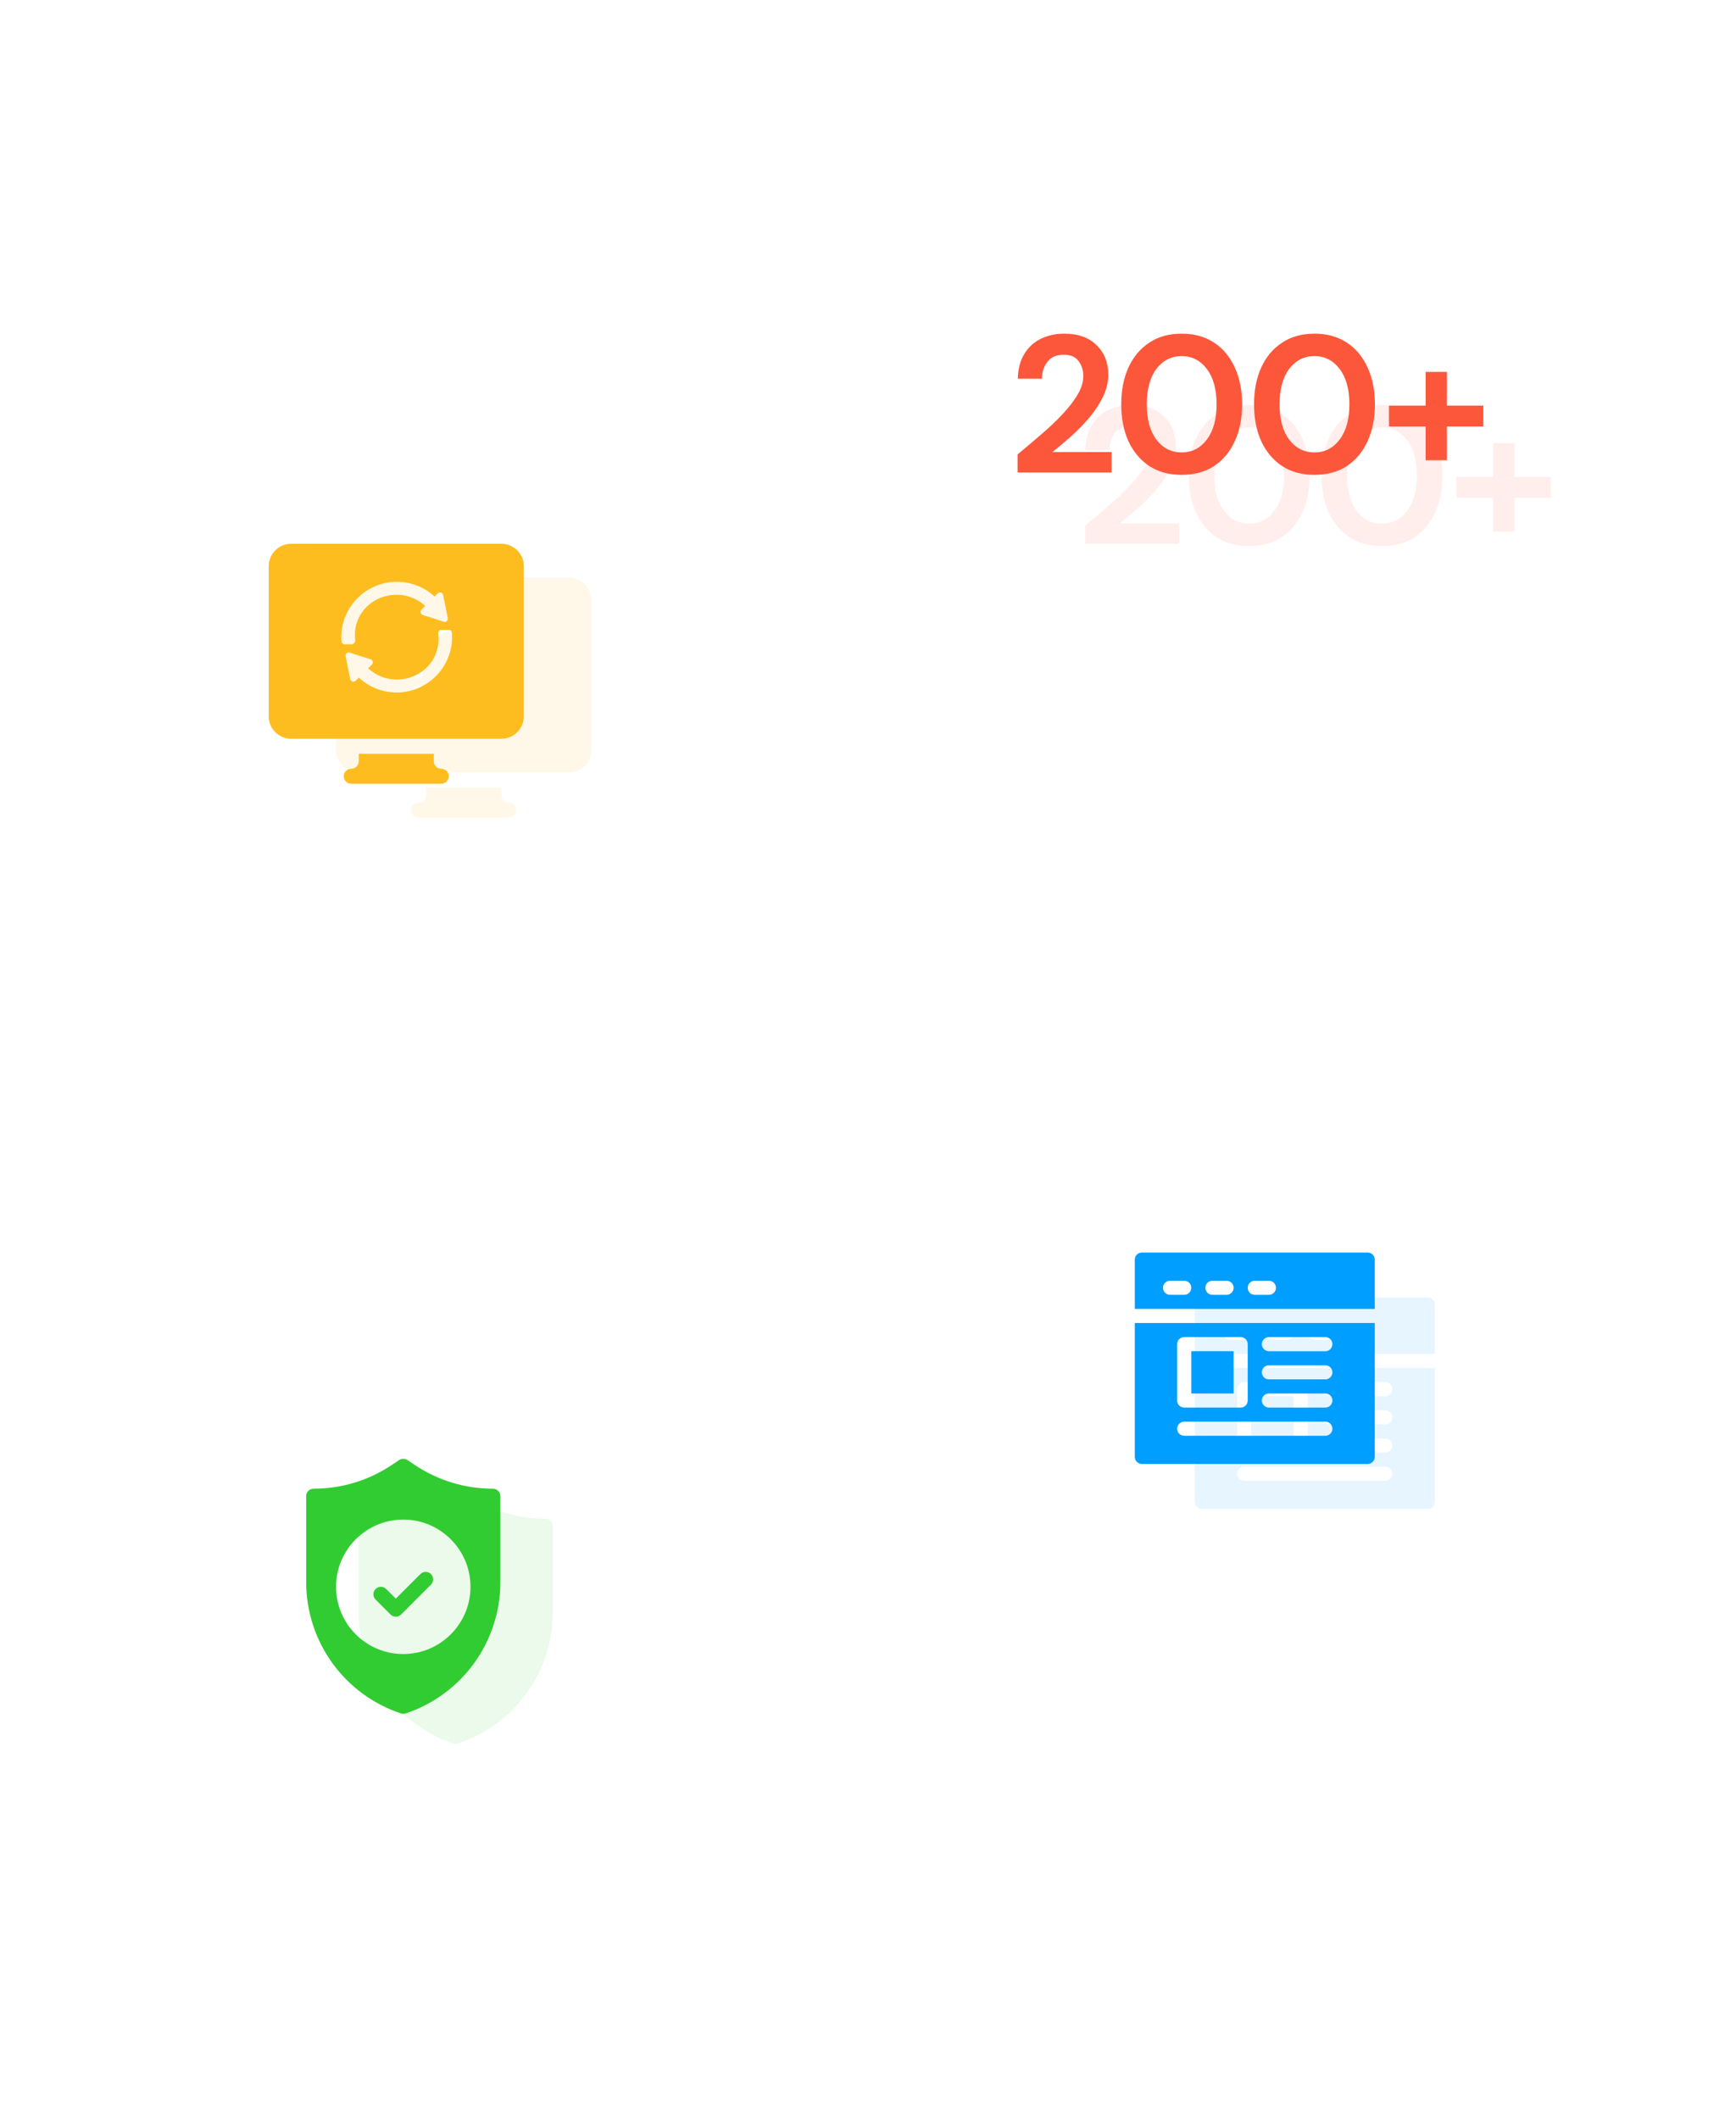 <svg width="463" height="565" viewBox="0 0 463 565" fill="none" xmlns="http://www.w3.org/2000/svg">
<g filter="url(#filter0_d)">
<rect x="242.657" y="259" width="200" height="220" rx="10" fill="white"/>
</g>
<g filter="url(#filter1_d)">
<rect x="14.657" y="322" width="200" height="220" rx="10" fill="white"/>
</g>
<g filter="url(#filter2_d)">
<rect x="242.657" y="11" width="200" height="220" rx="10" fill="white"/>
</g>
<path opacity="0.1" d="M289.401 145V140.164C291.619 138.327 293.769 136.507 295.849 134.704C297.963 132.901 299.835 131.116 301.465 129.348C303.129 127.58 304.446 125.864 305.417 124.2C306.422 122.501 306.925 120.855 306.925 119.26C306.925 117.769 306.509 116.452 305.677 115.308C304.879 114.164 303.545 113.592 301.673 113.592C299.766 113.592 298.327 114.216 297.357 115.464C296.386 116.712 295.901 118.22 295.901 119.988H289.453C289.522 117.319 290.111 115.1 291.221 113.332C292.33 111.529 293.803 110.195 295.641 109.328C297.478 108.427 299.541 107.976 301.829 107.976C305.538 107.976 308.415 108.999 310.461 111.044C312.541 113.055 313.581 115.672 313.581 118.896C313.581 120.907 313.113 122.865 312.177 124.772C311.275 126.679 310.079 128.516 308.589 130.284C307.098 132.052 305.486 133.716 303.753 135.276C302.019 136.801 300.338 138.223 298.709 139.54H314.465V145H289.401ZM333.162 145.624C329.799 145.624 326.922 144.844 324.53 143.284C322.138 141.689 320.283 139.488 318.966 136.68C317.683 133.837 317.042 130.544 317.042 126.8C317.042 123.091 317.683 119.815 318.966 116.972C320.283 114.129 322.138 111.928 324.53 110.368C326.922 108.773 329.799 107.976 333.162 107.976C336.525 107.976 339.402 108.773 341.794 110.368C344.186 111.928 346.023 114.129 347.306 116.972C348.623 119.815 349.282 123.091 349.282 126.8C349.282 130.544 348.623 133.837 347.306 136.68C346.023 139.488 344.186 141.689 341.794 143.284C339.402 144.844 336.525 145.624 333.162 145.624ZM333.162 139.644C335.901 139.644 338.137 138.5 339.87 136.212C341.603 133.924 342.47 130.787 342.47 126.8C342.47 122.813 341.603 119.676 339.87 117.388C338.137 115.1 335.901 113.956 333.162 113.956C330.389 113.956 328.135 115.1 326.402 117.388C324.703 119.676 323.854 122.813 323.854 126.8C323.854 130.787 324.703 133.924 326.402 136.212C328.135 138.5 330.389 139.644 333.162 139.644ZM368.58 145.624C365.217 145.624 362.34 144.844 359.948 143.284C357.556 141.689 355.701 139.488 354.384 136.68C353.101 133.837 352.46 130.544 352.46 126.8C352.46 123.091 353.101 119.815 354.384 116.972C355.701 114.129 357.556 111.928 359.948 110.368C362.34 108.773 365.217 107.976 368.58 107.976C371.943 107.976 374.82 108.773 377.212 110.368C379.604 111.928 381.441 114.129 382.724 116.972C384.041 119.815 384.7 123.091 384.7 126.8C384.7 130.544 384.041 133.837 382.724 136.68C381.441 139.488 379.604 141.689 377.212 143.284C374.82 144.844 371.943 145.624 368.58 145.624ZM368.58 139.644C371.319 139.644 373.555 138.5 375.288 136.212C377.021 133.924 377.888 130.787 377.888 126.8C377.888 122.813 377.021 119.676 375.288 117.388C373.555 115.1 371.319 113.956 368.58 113.956C365.807 113.956 363.553 115.1 361.82 117.388C360.121 119.676 359.272 122.813 359.272 126.8C359.272 130.787 360.121 133.924 361.82 136.212C363.553 138.5 365.807 139.644 368.58 139.644ZM388.45 132.728V127.164H398.226V118.168H403.894V127.164H413.618V132.728H403.894V141.724H398.226V132.728H388.45Z" fill="#FC573B"/>
<path d="M271.401 126V121.164C273.619 119.327 275.769 117.507 277.849 115.704C279.963 113.901 281.835 112.116 283.465 110.348C285.129 108.58 286.446 106.864 287.417 105.2C288.422 103.501 288.925 101.855 288.925 100.26C288.925 98.769 288.509 97.452 287.677 96.308C286.879 95.164 285.545 94.592 283.673 94.592C281.766 94.592 280.327 95.216 279.357 96.464C278.386 97.712 277.901 99.22 277.901 100.988H271.453C271.522 98.319 272.111 96.1 273.221 94.332C274.33 92.529 275.803 91.195 277.641 90.328C279.478 89.427 281.541 88.976 283.829 88.976C287.538 88.976 290.415 89.999 292.461 92.044C294.541 94.055 295.581 96.672 295.581 99.896C295.581 101.907 295.113 103.865 294.177 105.772C293.275 107.679 292.079 109.516 290.589 111.284C289.098 113.052 287.486 114.716 285.753 116.276C284.019 117.801 282.338 119.223 280.709 120.54H296.465V126H271.401ZM315.162 126.624C311.799 126.624 308.922 125.844 306.53 124.284C304.138 122.689 302.283 120.488 300.966 117.68C299.683 114.837 299.042 111.544 299.042 107.8C299.042 104.091 299.683 100.815 300.966 97.972C302.283 95.129 304.138 92.928 306.53 91.368C308.922 89.773 311.799 88.976 315.162 88.976C318.525 88.976 321.402 89.773 323.794 91.368C326.186 92.928 328.023 95.129 329.306 97.972C330.623 100.815 331.282 104.091 331.282 107.8C331.282 111.544 330.623 114.837 329.306 117.68C328.023 120.488 326.186 122.689 323.794 124.284C321.402 125.844 318.525 126.624 315.162 126.624ZM315.162 120.644C317.901 120.644 320.137 119.5 321.87 117.212C323.603 114.924 324.47 111.787 324.47 107.8C324.47 103.813 323.603 100.676 321.87 98.388C320.137 96.1 317.901 94.956 315.162 94.956C312.389 94.956 310.135 96.1 308.402 98.388C306.703 100.676 305.854 103.813 305.854 107.8C305.854 111.787 306.703 114.924 308.402 117.212C310.135 119.5 312.389 120.644 315.162 120.644ZM350.58 126.624C347.217 126.624 344.34 125.844 341.948 124.284C339.556 122.689 337.701 120.488 336.384 117.68C335.101 114.837 334.46 111.544 334.46 107.8C334.46 104.091 335.101 100.815 336.384 97.972C337.701 95.129 339.556 92.928 341.948 91.368C344.34 89.773 347.217 88.976 350.58 88.976C353.943 88.976 356.82 89.773 359.212 91.368C361.604 92.928 363.441 95.129 364.724 97.972C366.041 100.815 366.7 104.091 366.7 107.8C366.7 111.544 366.041 114.837 364.724 117.68C363.441 120.488 361.604 122.689 359.212 124.284C356.82 125.844 353.943 126.624 350.58 126.624ZM350.58 120.644C353.319 120.644 355.555 119.5 357.288 117.212C359.021 114.924 359.888 111.787 359.888 107.8C359.888 103.813 359.021 100.676 357.288 98.388C355.555 96.1 353.319 94.956 350.58 94.956C347.807 94.956 345.553 96.1 343.82 98.388C342.121 100.676 341.272 103.813 341.272 107.8C341.272 111.787 342.121 114.924 343.82 117.212C345.553 119.5 347.807 120.644 350.58 120.644ZM370.45 113.728V108.164H380.226V99.168H385.894V108.164H395.618V113.728H385.894V122.724H380.226V113.728H370.45Z" fill="#FC573B"/>
<g filter="url(#filter3_d)">
<rect x="14.657" y="74" width="200" height="220" rx="10" fill="white"/>
</g>
<g opacity="0.1">
<path d="M121.555 465C121.343 465 121.129 464.965 120.925 464.897C105.812 459.86 95.657 445.771 95.657 429.84V406.962C95.657 405.861 96.548 404.97 97.649 404.97C105.075 404.97 112.264 402.793 118.442 398.674L120.45 397.336C121.119 396.888 121.991 396.888 122.66 397.336L124.668 398.674C130.847 402.793 138.035 404.97 145.461 404.97C146.562 404.97 147.453 405.861 147.453 406.962V429.84C147.453 445.771 137.298 459.86 122.186 464.897C121.981 464.965 121.767 465 121.555 465Z" fill="#31CC31"/>
</g>
<path fill-rule="evenodd" clip-rule="evenodd" d="M106.925 456.897C107.129 456.965 107.343 457 107.555 457C107.767 457 107.981 456.965 108.186 456.897C123.298 451.86 133.453 437.771 133.453 421.84V398.962C133.453 397.861 132.562 396.97 131.461 396.97C124.035 396.97 116.847 394.793 110.668 390.674L108.66 389.336C107.991 388.888 107.119 388.888 106.45 389.336L104.442 390.674C98.263 394.793 91.075 396.97 83.649 396.97C82.548 396.97 81.657 397.861 81.657 398.962V421.84C81.657 437.771 91.812 451.86 106.925 456.897ZM89.626 423.134C89.626 433.02 97.668 441.063 107.555 441.063C117.442 441.063 125.484 433.02 125.484 423.134C125.484 413.247 117.442 405.204 107.555 405.204C97.668 405.204 89.626 413.247 89.626 423.134Z" fill="#31CC31"/>
<path d="M105.563 431.102C105.053 431.102 104.543 430.908 104.154 430.519L100.17 426.534C99.392 425.756 99.392 424.495 100.17 423.717C100.948 422.939 102.209 422.939 102.987 423.717L105.563 426.293L112.123 419.733C112.901 418.955 114.162 418.955 114.94 419.733C115.718 420.511 115.718 421.772 114.94 422.55L106.972 430.519C106.582 430.908 106.073 431.102 105.563 431.102Z" fill="#31CC31"/>
<path d="M345.01 372.306H333.716V383.581H345.01V372.306ZM318.657 400.492C318.657 401.53 319.499 402.371 320.539 402.371H380.774C381.815 402.371 382.657 401.53 382.657 400.492V364.79H318.657V400.492ZM354.422 368.548H369.481C370.521 368.548 371.363 369.389 371.363 370.427C371.363 371.466 370.521 372.307 369.481 372.307H354.422C353.381 372.307 352.539 371.466 352.539 370.427C352.539 369.389 353.381 368.548 354.422 368.548ZM354.422 376.065H369.481C370.521 376.065 371.363 376.905 371.363 377.944C371.363 378.982 370.521 379.823 369.481 379.823H354.422C353.381 379.823 352.539 378.982 352.539 377.944C352.539 376.905 353.381 376.065 354.422 376.065ZM354.422 383.581H369.481C370.521 383.581 371.363 384.421 371.363 385.46C371.363 386.498 370.521 387.339 369.481 387.339H354.422C353.381 387.339 352.539 386.498 352.539 385.46C352.539 384.421 353.381 383.581 354.422 383.581ZM329.951 370.427C329.951 369.389 330.793 368.548 331.833 368.548H346.892C347.933 368.548 348.774 369.389 348.774 370.427V385.46C348.774 386.498 347.933 387.339 346.892 387.339H331.833C330.793 387.339 329.951 386.498 329.951 385.46V370.427ZM331.834 391.097H369.481C370.521 391.097 371.363 391.937 371.363 392.976C371.363 394.014 370.521 394.855 369.481 394.855H331.834C330.793 394.855 329.951 394.014 329.951 392.976C329.951 391.937 330.793 391.097 331.834 391.097ZM380.775 346H320.539C319.499 346 318.657 346.84 318.657 347.879V361.032H382.657V347.879C382.657 346.84 381.815 346 380.775 346ZM331.834 357.274H328.069C327.028 357.274 326.187 356.434 326.187 355.395C326.187 354.356 327.028 353.516 328.069 353.516H331.834C332.874 353.516 333.716 354.356 333.716 355.395C333.716 356.434 332.874 357.274 331.834 357.274ZM343.128 357.274H339.363C338.323 357.274 337.481 356.434 337.481 355.395C337.481 354.356 338.323 353.516 339.363 353.516H343.128C344.168 353.516 345.01 354.356 345.01 355.395C345.01 356.434 344.168 357.274 343.128 357.274ZM354.422 357.274H350.657C349.616 357.274 348.775 356.434 348.775 355.395C348.775 354.356 349.617 353.516 350.657 353.516H354.422C355.462 353.516 356.304 354.356 356.304 355.395C356.304 356.434 355.462 357.274 354.422 357.274Z" fill="#009EFF" fill-opacity="0.1"/>
<path d="M329.01 360.306H317.716V371.581H329.01V360.306ZM302.657 388.492C302.657 389.53 303.499 390.371 304.539 390.371H364.774C365.815 390.371 366.657 389.53 366.657 388.492V352.79H302.657V388.492ZM338.422 356.548H353.481C354.521 356.548 355.363 357.389 355.363 358.427C355.363 359.466 354.521 360.307 353.481 360.307H338.422C337.381 360.307 336.539 359.466 336.539 358.427C336.539 357.389 337.381 356.548 338.422 356.548ZM338.422 364.065H353.481C354.521 364.065 355.363 364.905 355.363 365.944C355.363 366.982 354.521 367.823 353.481 367.823H338.422C337.381 367.823 336.539 366.982 336.539 365.944C336.539 364.905 337.381 364.065 338.422 364.065ZM338.422 371.581H353.481C354.521 371.581 355.363 372.421 355.363 373.46C355.363 374.498 354.521 375.339 353.481 375.339H338.422C337.381 375.339 336.539 374.498 336.539 373.46C336.539 372.421 337.381 371.581 338.422 371.581ZM313.951 358.427C313.951 357.389 314.793 356.548 315.833 356.548H330.892C331.933 356.548 332.774 357.389 332.774 358.427V373.46C332.774 374.498 331.933 375.339 330.892 375.339H315.833C314.793 375.339 313.951 374.498 313.951 373.46V358.427ZM315.834 379.097H353.481C354.521 379.097 355.363 379.937 355.363 380.976C355.363 382.014 354.521 382.855 353.481 382.855H315.834C314.793 382.855 313.951 382.014 313.951 380.976C313.951 379.937 314.793 379.097 315.834 379.097ZM364.775 334H304.539C303.499 334 302.657 334.84 302.657 335.879V349.032H366.657V335.879C366.657 334.84 365.815 334 364.775 334ZM315.834 345.274H312.069C311.028 345.274 310.187 344.434 310.187 343.395C310.187 342.356 311.028 341.516 312.069 341.516H315.834C316.874 341.516 317.716 342.356 317.716 343.395C317.716 344.434 316.874 345.274 315.834 345.274ZM327.128 345.274H323.363C322.323 345.274 321.481 344.434 321.481 343.395C321.481 342.356 322.323 341.516 323.363 341.516H327.128C328.168 341.516 329.01 342.356 329.01 343.395C329.01 344.434 328.168 345.274 327.128 345.274ZM338.422 345.274H334.657C333.616 345.274 332.775 344.434 332.775 343.395C332.775 342.356 333.617 341.516 334.657 341.516H338.422C339.462 341.516 340.304 342.356 340.304 343.395C340.304 344.434 339.462 345.274 338.422 345.274Z" fill="#009EFF"/>
<path opacity="0.1" fill-rule="evenodd" clip-rule="evenodd" d="M151.708 154H95.662C92.351 154 89.657 156.691 89.657 160V200C89.657 203.309 92.351 206 95.662 206H151.708C155.02 206 157.713 203.309 157.713 200V160C157.713 156.691 155.02 154 151.708 154ZM135.695 214C134.593 214 133.693 213.104 133.693 212V210H113.677V212C113.677 213.104 112.778 214 111.675 214C110.569 214 109.673 214.894 109.673 216C109.673 217.106 110.569 218 111.675 218H135.695C136.801 218 137.696 217.106 137.696 216C137.696 214.894 136.802 214 135.695 214ZM112.734 179.601C111.944 173.043 117.144 167.592 123.824 167.592C126.718 167.592 129.427 168.753 131.42 170.565L130.421 171.577C130.196 171.802 130.109 172.129 130.196 172.44C130.3 172.733 130.542 172.958 130.854 173.027C131.029 173.062 136.758 174.9 136.393 174.827C136.858 174.981 137.544 174.488 137.416 173.809C137.381 173.635 136.112 167.298 136.186 167.661C136.116 167.35 135.891 167.091 135.579 167.005C135.285 166.919 134.955 167.005 134.73 167.229L133.881 168.057C131.264 165.625 127.671 164.141 123.824 164.141C115.697 164.141 109.037 170.772 109.037 178.864V178.899C109.037 179.385 109.06 179.761 109.086 180.049C109.12 180.43 109.402 180.742 109.779 180.817H111.683C111.868 180.817 112.856 180.611 112.734 179.601ZM135.601 176.986H137.822C138.316 176.986 138.479 177.376 138.512 177.757C138.544 178.13 138.558 178.506 138.558 178.888V178.94C138.558 187.031 131.898 193.662 123.771 193.662C119.906 193.662 116.313 192.121 113.697 189.688L112.865 190.516C112.679 190.722 112.377 190.831 112.016 190.74C111.704 190.654 111.478 190.396 111.409 190.085C111.431 190.191 111.338 189.733 111.195 189.027C110.848 187.308 110.204 184.118 110.179 183.995C110.127 183.719 110.213 183.408 110.421 183.218C110.61 183.014 110.899 182.927 111.19 182.975C110.983 182.951 116.569 184.742 116.741 184.777C117.053 184.846 117.295 185.07 117.399 185.364C117.486 185.674 117.399 186.002 117.174 186.226L116.175 187.221C118.168 189.05 120.877 190.212 123.771 190.212C130.449 190.212 135.667 184.762 134.862 178.204C134.816 177.833 134.862 176.986 135.601 176.986ZM111.201 182.977C111.198 182.976 111.194 182.976 111.19 182.975C111.193 182.975 111.197 182.976 111.201 182.977Z" fill="#FEBD1F"/>
<path fill-rule="evenodd" clip-rule="evenodd" d="M133.708 145H77.662C74.351 145 71.657 147.691 71.657 151V191C71.657 194.309 74.351 197 77.662 197H133.708C137.02 197 139.713 194.309 139.713 191V151C139.713 147.691 137.02 145 133.708 145ZM117.695 205C116.593 205 115.693 204.104 115.693 203V201H95.677V203C95.677 204.104 94.778 205 93.675 205C92.569 205 91.673 205.894 91.673 207C91.673 208.106 92.569 209 93.675 209H117.695C118.801 209 119.696 208.106 119.696 207C119.696 205.894 118.802 205 117.695 205ZM94.734 170.601C93.944 164.043 99.144 158.592 105.824 158.592C108.718 158.592 111.427 159.753 113.42 161.565L112.421 162.577C112.196 162.802 112.109 163.129 112.196 163.44C112.3 163.733 112.542 163.958 112.854 164.027C113.029 164.062 118.758 165.9 118.393 165.827C118.858 165.981 119.544 165.488 119.416 164.809C119.381 164.635 118.112 158.298 118.186 158.661C118.116 158.35 117.891 158.091 117.579 158.005C117.285 157.919 116.955 158.005 116.73 158.229L115.881 159.057C113.264 156.625 109.671 155.141 105.824 155.141C97.697 155.141 91.037 161.772 91.037 169.864V169.899C91.037 170.385 91.06 170.761 91.086 171.049C91.12 171.43 91.402 171.742 91.779 171.817H93.683C93.868 171.817 94.856 171.611 94.734 170.601ZM117.601 167.986H119.822C120.316 167.986 120.479 168.376 120.512 168.757C120.544 169.13 120.558 169.506 120.558 169.888V169.94C120.558 178.031 113.898 184.662 105.771 184.662C101.906 184.662 98.313 183.121 95.697 180.688L94.865 181.516C94.679 181.722 94.377 181.831 94.016 181.74C93.704 181.654 93.478 181.396 93.409 181.085C93.431 181.191 93.338 180.733 93.195 180.027C92.848 178.308 92.204 175.118 92.179 174.995C92.127 174.719 92.213 174.408 92.421 174.218C92.609 174.014 92.899 173.927 93.19 173.975C92.983 173.951 98.569 175.742 98.741 175.777C99.053 175.846 99.295 176.07 99.399 176.364C99.486 176.674 99.399 177.002 99.174 177.226L98.175 178.221C100.168 180.05 102.877 181.212 105.771 181.212C112.449 181.212 117.667 175.762 116.862 169.204C116.816 168.833 116.862 167.986 117.601 167.986ZM93.201 173.977C93.198 173.976 93.194 173.976 93.19 173.975C93.193 173.975 93.197 173.976 93.201 173.977Z" fill="#FEBD1F"/>
<defs>
<filter id="filter0_d" x="228.657" y="248" width="234" height="254" filterUnits="userSpaceOnUse" color-interpolation-filters="sRGB">
<feFlood flood-opacity="0" result="BackgroundImageFix"/>
<feColorMatrix in="SourceAlpha" type="matrix" values="0 0 0 0 0 0 0 0 0 0 0 0 0 0 0 0 0 0 127 0"/>
<feMorphology radius="2" operator="dilate" in="SourceAlpha" result="effect1_dropShadow"/>
<feOffset dx="3" dy="6"/>
<feGaussianBlur stdDeviation="7.5"/>
<feColorMatrix type="matrix" values="0 0 0 0 0.27 0 0 0 0 0.346 0 0 0 0 0.617 0 0 0 0.08 0"/>
<feBlend mode="normal" in2="BackgroundImageFix" result="effect1_dropShadow"/>
<feBlend mode="normal" in="SourceGraphic" in2="effect1_dropShadow" result="shape"/>
</filter>
<filter id="filter1_d" x="0.657" y="311" width="234" height="254" filterUnits="userSpaceOnUse" color-interpolation-filters="sRGB">
<feFlood flood-opacity="0" result="BackgroundImageFix"/>
<feColorMatrix in="SourceAlpha" type="matrix" values="0 0 0 0 0 0 0 0 0 0 0 0 0 0 0 0 0 0 127 0"/>
<feMorphology radius="2" operator="dilate" in="SourceAlpha" result="effect1_dropShadow"/>
<feOffset dx="3" dy="6"/>
<feGaussianBlur stdDeviation="7.5"/>
<feColorMatrix type="matrix" values="0 0 0 0 0.27 0 0 0 0 0.346 0 0 0 0 0.617 0 0 0 0.08 0"/>
<feBlend mode="normal" in2="BackgroundImageFix" result="effect1_dropShadow"/>
<feBlend mode="normal" in="SourceGraphic" in2="effect1_dropShadow" result="shape"/>
</filter>
<filter id="filter2_d" x="228.657" y="0" width="234" height="254" filterUnits="userSpaceOnUse" color-interpolation-filters="sRGB">
<feFlood flood-opacity="0" result="BackgroundImageFix"/>
<feColorMatrix in="SourceAlpha" type="matrix" values="0 0 0 0 0 0 0 0 0 0 0 0 0 0 0 0 0 0 127 0"/>
<feMorphology radius="2" operator="dilate" in="SourceAlpha" result="effect1_dropShadow"/>
<feOffset dx="3" dy="6"/>
<feGaussianBlur stdDeviation="7.5"/>
<feColorMatrix type="matrix" values="0 0 0 0 0.27 0 0 0 0 0.346 0 0 0 0 0.617 0 0 0 0.08 0"/>
<feBlend mode="normal" in2="BackgroundImageFix" result="effect1_dropShadow"/>
<feBlend mode="normal" in="SourceGraphic" in2="effect1_dropShadow" result="shape"/>
</filter>
<filter id="filter3_d" x="0.657" y="63" width="234" height="254" filterUnits="userSpaceOnUse" color-interpolation-filters="sRGB">
<feFlood flood-opacity="0" result="BackgroundImageFix"/>
<feColorMatrix in="SourceAlpha" type="matrix" values="0 0 0 0 0 0 0 0 0 0 0 0 0 0 0 0 0 0 127 0"/>
<feMorphology radius="2" operator="dilate" in="SourceAlpha" result="effect1_dropShadow"/>
<feOffset dx="3" dy="6"/>
<feGaussianBlur stdDeviation="7.5"/>
<feColorMatrix type="matrix" values="0 0 0 0 0.27 0 0 0 0 0.346 0 0 0 0 0.617 0 0 0 0.08 0"/>
<feBlend mode="normal" in2="BackgroundImageFix" result="effect1_dropShadow"/>
<feBlend mode="normal" in="SourceGraphic" in2="effect1_dropShadow" result="shape"/>
</filter>
</defs>
</svg>
